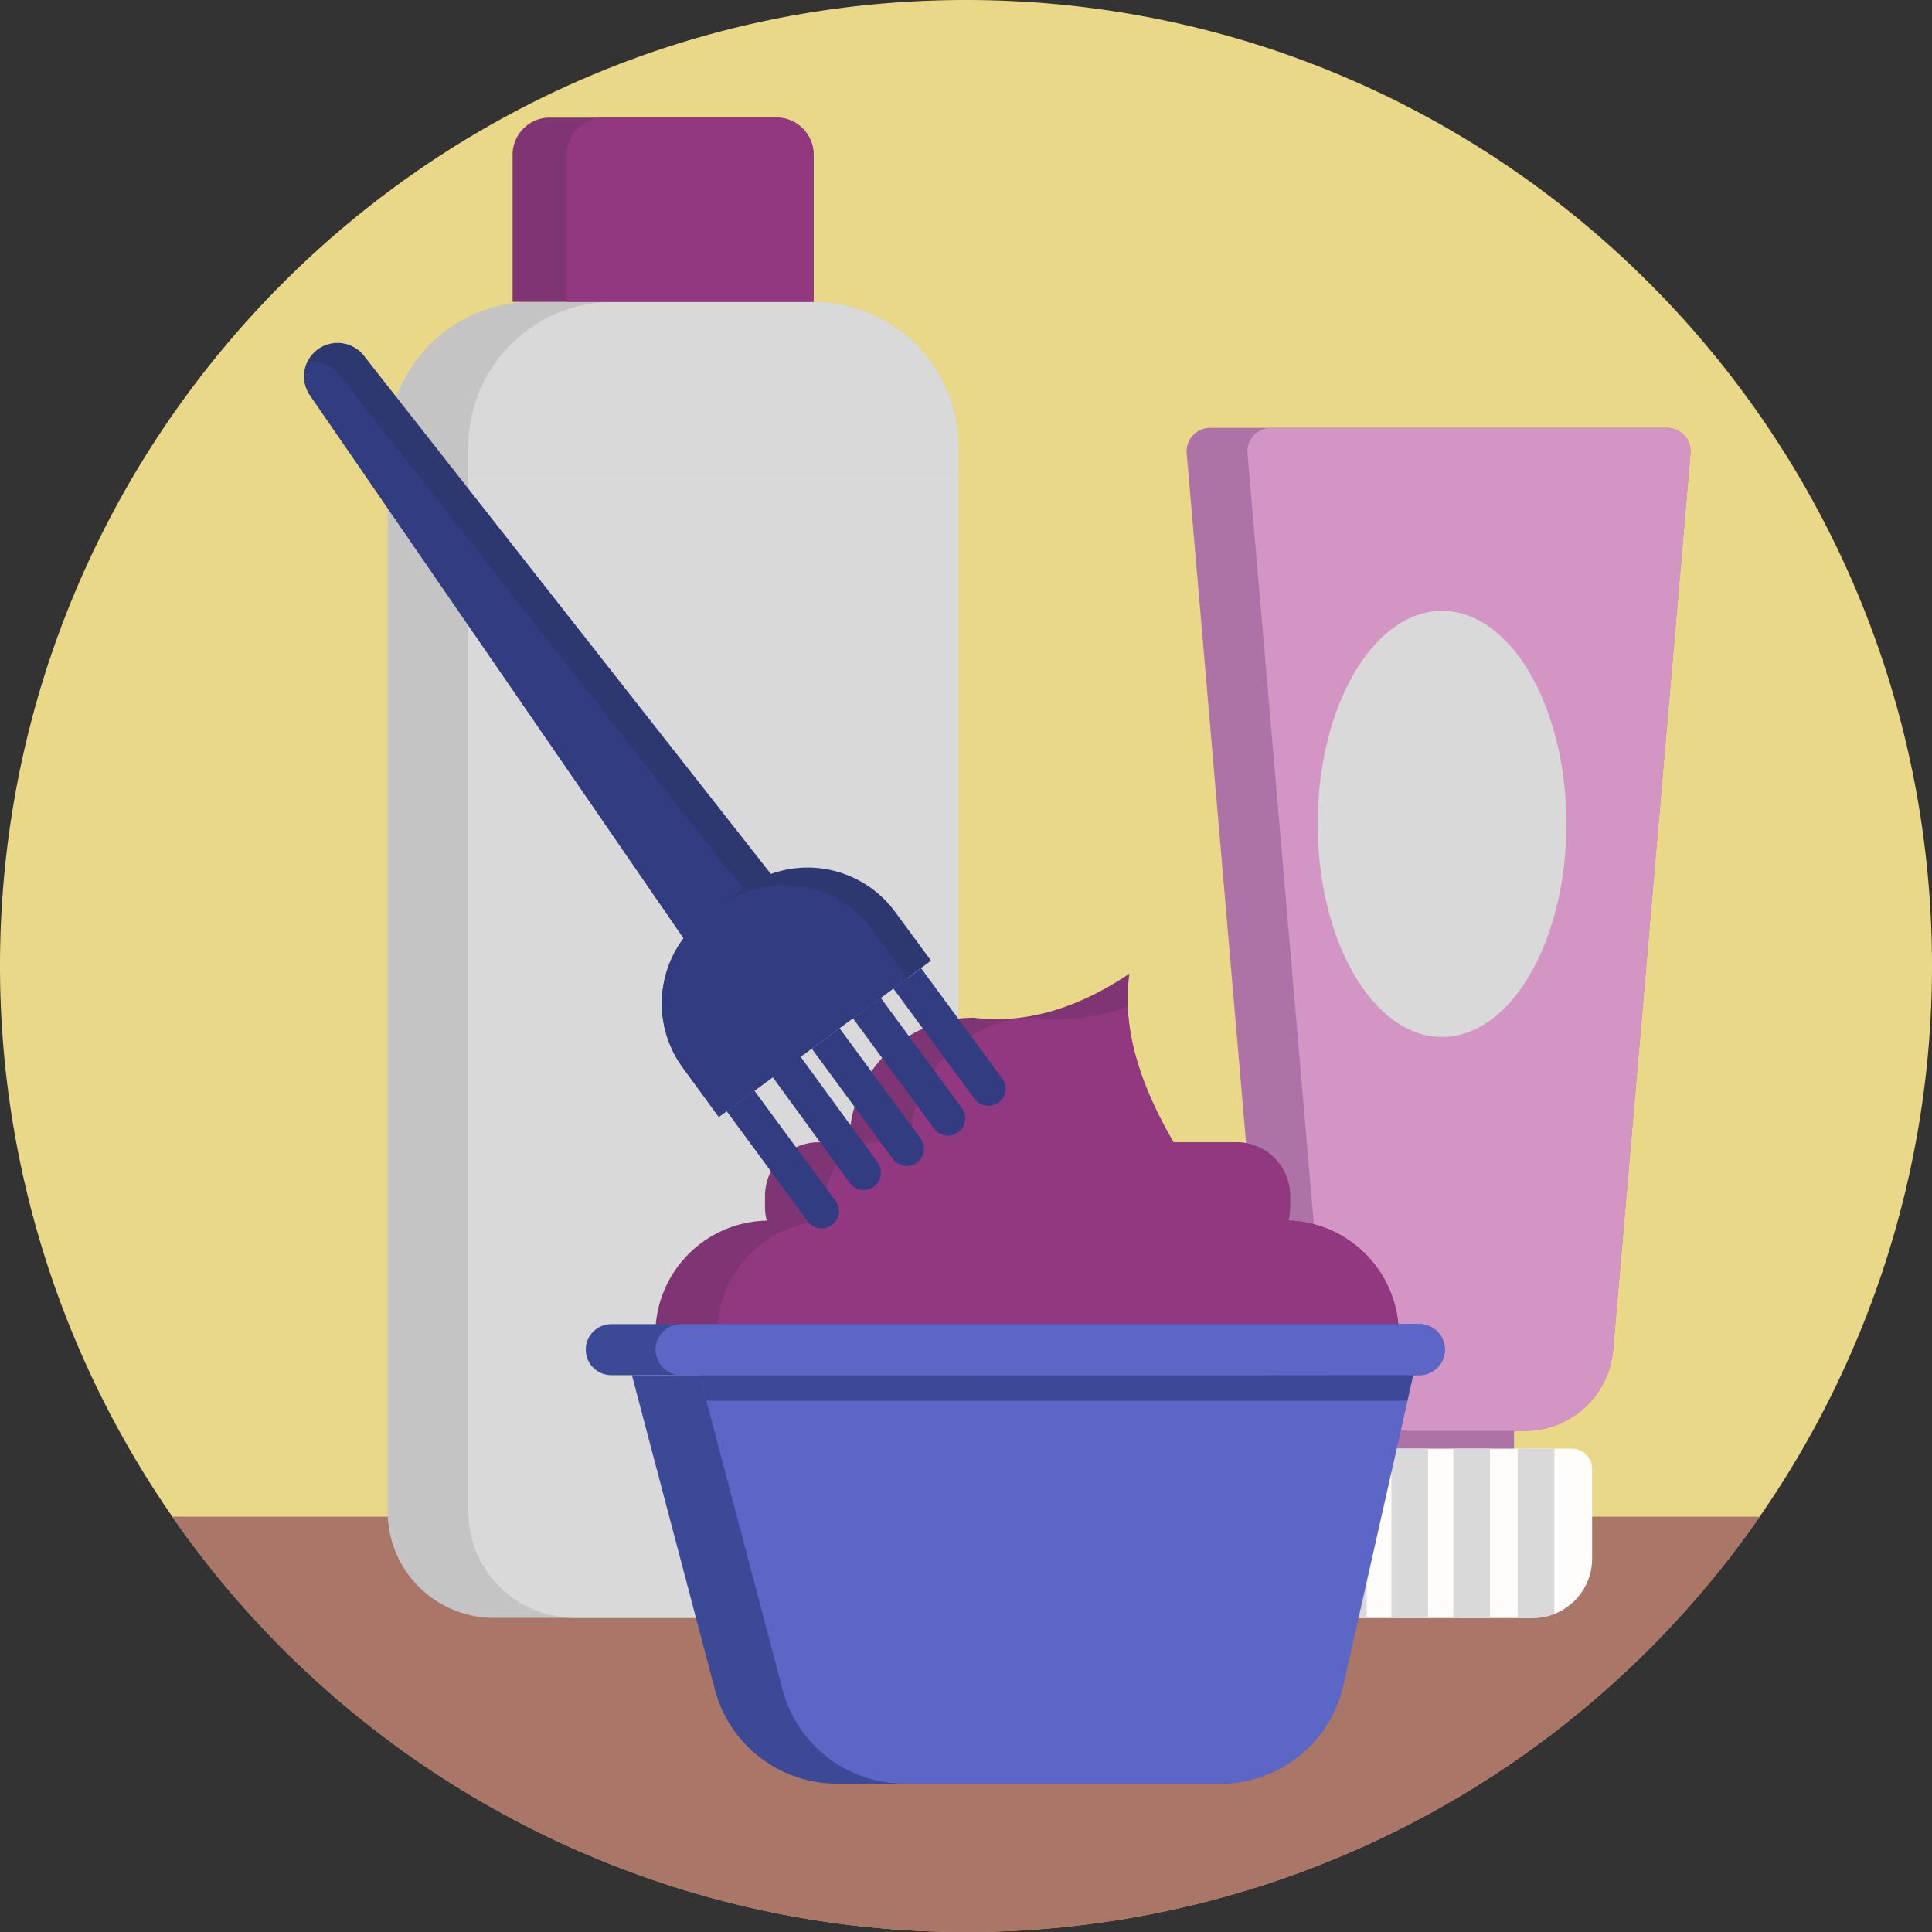 <svg xmlns="http://www.w3.org/2000/svg" viewBox="0 0 512 512"><rect x="0" y="0" width="512" height="512" fill="#333333" stroke="none"/><defs><style>.cls-1{fill:#e8d887;}.cls-2{fill:#a97668;}.cls-3{fill:#c4c4c4;}.cls-4{fill:#d9d9d9;}.cls-5{fill:#7f3474;}.cls-6{fill:#923880;}.cls-7{fill:#ad73a7;}.cls-8{fill:#d395c3;}.cls-9{fill:#fffdfc;}.cls-10{fill:#3c4996;}.cls-11{fill:#5c66c7;}.cls-12{fill:#2e3870;}.cls-13{fill:#313c81;}</style></defs><title>Beauty</title><g id="BULINE"><path class="cls-1" d="M512,256A256,256,0,1,1,0,256C0,114.62,114.62,0,256,0S512,114.62,512,256Z"></path></g><g id="Icons"><path class="cls-2" d="M466.35,401.94a256,256,0,0,1-420.7,0Z"></path><path class="cls-3" d="M254,125.93V400.57a28.19,28.19,0,0,1-28.19,28.19H130.93a28.2,28.2,0,0,1-28.2-28.19V125.93Z"></path><path class="cls-3" d="M254,118.43v7.5H102.73v-7.5A38.44,38.44,0,0,1,141.17,80h74.44A38.44,38.44,0,0,1,254,118.43Z"></path><path class="cls-4" d="M254,125.93V400.57a28.19,28.19,0,0,1-28.19,28.19H152.31a28.19,28.19,0,0,1-28.19-28.19V125.93Z"></path><path class="cls-4" d="M254,118.43v7.5H124.12v-7.5A38.44,38.44,0,0,1,162.55,80h53.06A38.44,38.44,0,0,1,254,118.43Z"></path><path class="cls-5" d="M215.61,41V80H135.84V41a9.83,9.83,0,0,1,9.84-9.83h60.11A9.83,9.83,0,0,1,215.61,41Z"></path><path class="cls-6" d="M215.61,41V80H150.16V41A9.82,9.82,0,0,1,160,31.15h45.8A9.83,9.83,0,0,1,215.61,41Z"></path><rect class="cls-7" x="361.2" y="368.31" width="40.03" height="23.02"></rect><path class="cls-7" d="M448,120.17,427.5,357.72a23.51,23.51,0,0,1-23.42,21.49H358.36a23.51,23.51,0,0,1-23.42-21.49L314.49,120.17a6.24,6.24,0,0,1,6.22-6.78h121A6.25,6.25,0,0,1,448,120.17Z"></path><path class="cls-8" d="M448,120.17,427.5,357.72a23.51,23.51,0,0,1-23.42,21.49H374.47a23.51,23.51,0,0,1-23.42-21.49L330.6,120.17a6.23,6.23,0,0,1,6.22-6.78h104.9A6.25,6.25,0,0,1,448,120.17Z"></path><path class="cls-9" d="M421.93,389.32V413a15.76,15.76,0,0,1-15.79,15.8H358.42a15.77,15.77,0,0,1-15.8-15.8V389.32a5.41,5.41,0,0,1,5.41-5.41h68.5A5.41,5.41,0,0,1,421.93,389.32Z"></path><path class="cls-4" d="M362.18,383.91v44.85h-3.76a15.8,15.8,0,0,1-6-1.16V383.91Z"></path><rect class="cls-4" x="368.73" y="383.91" width="9.72" height="44.85"></rect><rect class="cls-4" x="385.16" y="383.91" width="9.72" height="44.85"></rect><path class="cls-4" d="M411.93,383.91v43.76a15.93,15.93,0,0,1-5.79,1.09H402.2V383.91Z"></path><ellipse class="cls-4" cx="382.15" cy="218.35" rx="32.95" ry="56.46"></ellipse><path class="cls-5" d="M370.68,353.62v1.7h-197v-1.7a30.14,30.14,0,0,1,29.54-30.14H341.41a30.15,30.15,0,0,1,29.27,30.14Z"></path><path class="cls-5" d="M341.88,316.93v2.92a14.42,14.42,0,0,1-.46,3.62h0a14.22,14.22,0,0,1-13.75,10.59H217a14.18,14.18,0,0,1-12-6.54,13.9,13.9,0,0,1-1.79-4,14.51,14.51,0,0,1-.47-3.63v-2.92A14.22,14.22,0,0,1,217,302.71H327.66A14.21,14.21,0,0,1,341.88,316.93Z"></path><path class="cls-5" d="M311,302.71H225.08a33,33,0,0,1,33-33c13.56,1.69,27.31-2.35,41.24-11.68a45.5,45.5,0,0,0-.47,8.67C299.3,278.12,303.69,290.18,311,302.71Z"></path><path class="cls-6" d="M370.68,353.62v1.7H190v-1.7a30.13,30.13,0,0,1,29.54-30.14H341.41a30.15,30.15,0,0,1,29.27,30.14Z"></path><path class="cls-6" d="M355.85,327.65A14.17,14.17,0,0,1,344,334.07H233.32a14.22,14.22,0,0,1-13.75-10.59h0a14.43,14.43,0,0,1-.47-3.62v-2.92a14.22,14.22,0,0,1,14.22-14.22h94.34a14.21,14.21,0,0,1,14.22,14.22v2.92a14.42,14.42,0,0,1-.46,3.62h0A29.92,29.92,0,0,1,355.85,327.65Z"></path><path class="cls-6" d="M311,302.71H241.38a33,33,0,0,1,33-33,52.13,52.13,0,0,0,24.48-3C299.3,278.12,303.69,290.18,311,302.71Z"></path><path class="cls-10" d="M374.48,364.43,355.91,446.6a33.45,33.45,0,0,1-32.62,26.08H221.8a33.45,33.45,0,0,1-32.34-24.92l-22-83.33Z"></path><path class="cls-11" d="M374.48,364.43,373,371.19l-17,75.41a33.45,33.45,0,0,1-32.62,26.08H239.73a33.45,33.45,0,0,1-32.34-24.92L187.2,371.19l-1.78-6.76Z"></path><polygon class="cls-10" points="374.49 364.43 372.95 371.19 187.2 371.19 185.42 364.43 374.49 364.43"></polygon><path class="cls-10" d="M382.9,357.67a6.76,6.76,0,0,1-6.75,6.76H162a6.76,6.76,0,1,1,0-13.52H376.15A6.75,6.75,0,0,1,382.9,357.67Z"></path><path class="cls-11" d="M382.9,357.67a6.76,6.76,0,0,1-6.75,6.76H180.49a6.76,6.76,0,0,1,0-13.52H376.15A6.75,6.75,0,0,1,382.9,357.67Z"></path><path class="cls-12" d="M181.89,249.71,82.16,104.76a8.86,8.86,0,0,1-.68-8.89,8.72,8.72,0,0,1,2.73-3.27,8.86,8.86,0,0,1,12.22,1.66L205.1,232.64Z"></path><path class="cls-13" d="M181.89,249.71,82.16,104.76a8.86,8.86,0,0,1-.68-8.89,8.84,8.84,0,0,1,8.29,3.29L198.44,237.54Z"></path><path class="cls-12" d="M190.49,296,181,283a28.79,28.79,0,0,1,6.13-40.26l9.82-7.22a28.79,28.79,0,0,1,40.26,6.13l9.52,12.94Z"></path><path class="cls-13" d="M190.49,296,181,283a28.79,28.79,0,0,1,6.13-40.26l3.55-2.62a28.82,28.82,0,0,1,40.27,6.13l9.52,13Z"></path><path class="cls-13" d="M252.54,255.27h0a4.57,4.57,0,0,1,4.57,4.57v36.28a0,0,0,0,1,0,0H248a0,0,0,0,1,0,0V259.84a4.57,4.57,0,0,1,4.57-4.57Z" transform="translate(619.33 348.14) rotate(143.66)"></path><path class="cls-13" d="M241.83,263.14h0a4.57,4.57,0,0,1,4.57,4.57V304a0,0,0,0,1,0,0h-9.14a0,0,0,0,1,0,0V267.71A4.57,4.57,0,0,1,241.83,263.14Z" transform="translate(604.66 368.71) rotate(143.66)"></path><path class="cls-13" d="M230.9,271.18h0a4.57,4.57,0,0,1,4.57,4.57V312a0,0,0,0,1,0,0h-9.14a0,0,0,0,1,0,0V275.75a4.57,4.57,0,0,1,4.57-4.57Z" transform="translate(589.69 389.7) rotate(143.66)"></path><path class="cls-13" d="M219.75,279.39h0a4.57,4.57,0,0,1,4.57,4.57v36.28a0,0,0,0,1,0,0h-9.14a0,0,0,0,1,0,0V284A4.57,4.57,0,0,1,219.75,279.39Z" transform="matrix(-0.81, 0.59, -0.59, -0.81, 574.41, 411.12)"></path><path class="cls-13" d="M208.37,287.76h0a4.57,4.57,0,0,1,4.57,4.57v36.28a0,0,0,0,1,0,0H203.8a0,0,0,0,1,0,0V292.33A4.57,4.57,0,0,1,208.37,287.76Z" transform="translate(558.82 432.98) rotate(143.66)"></path></g></svg>